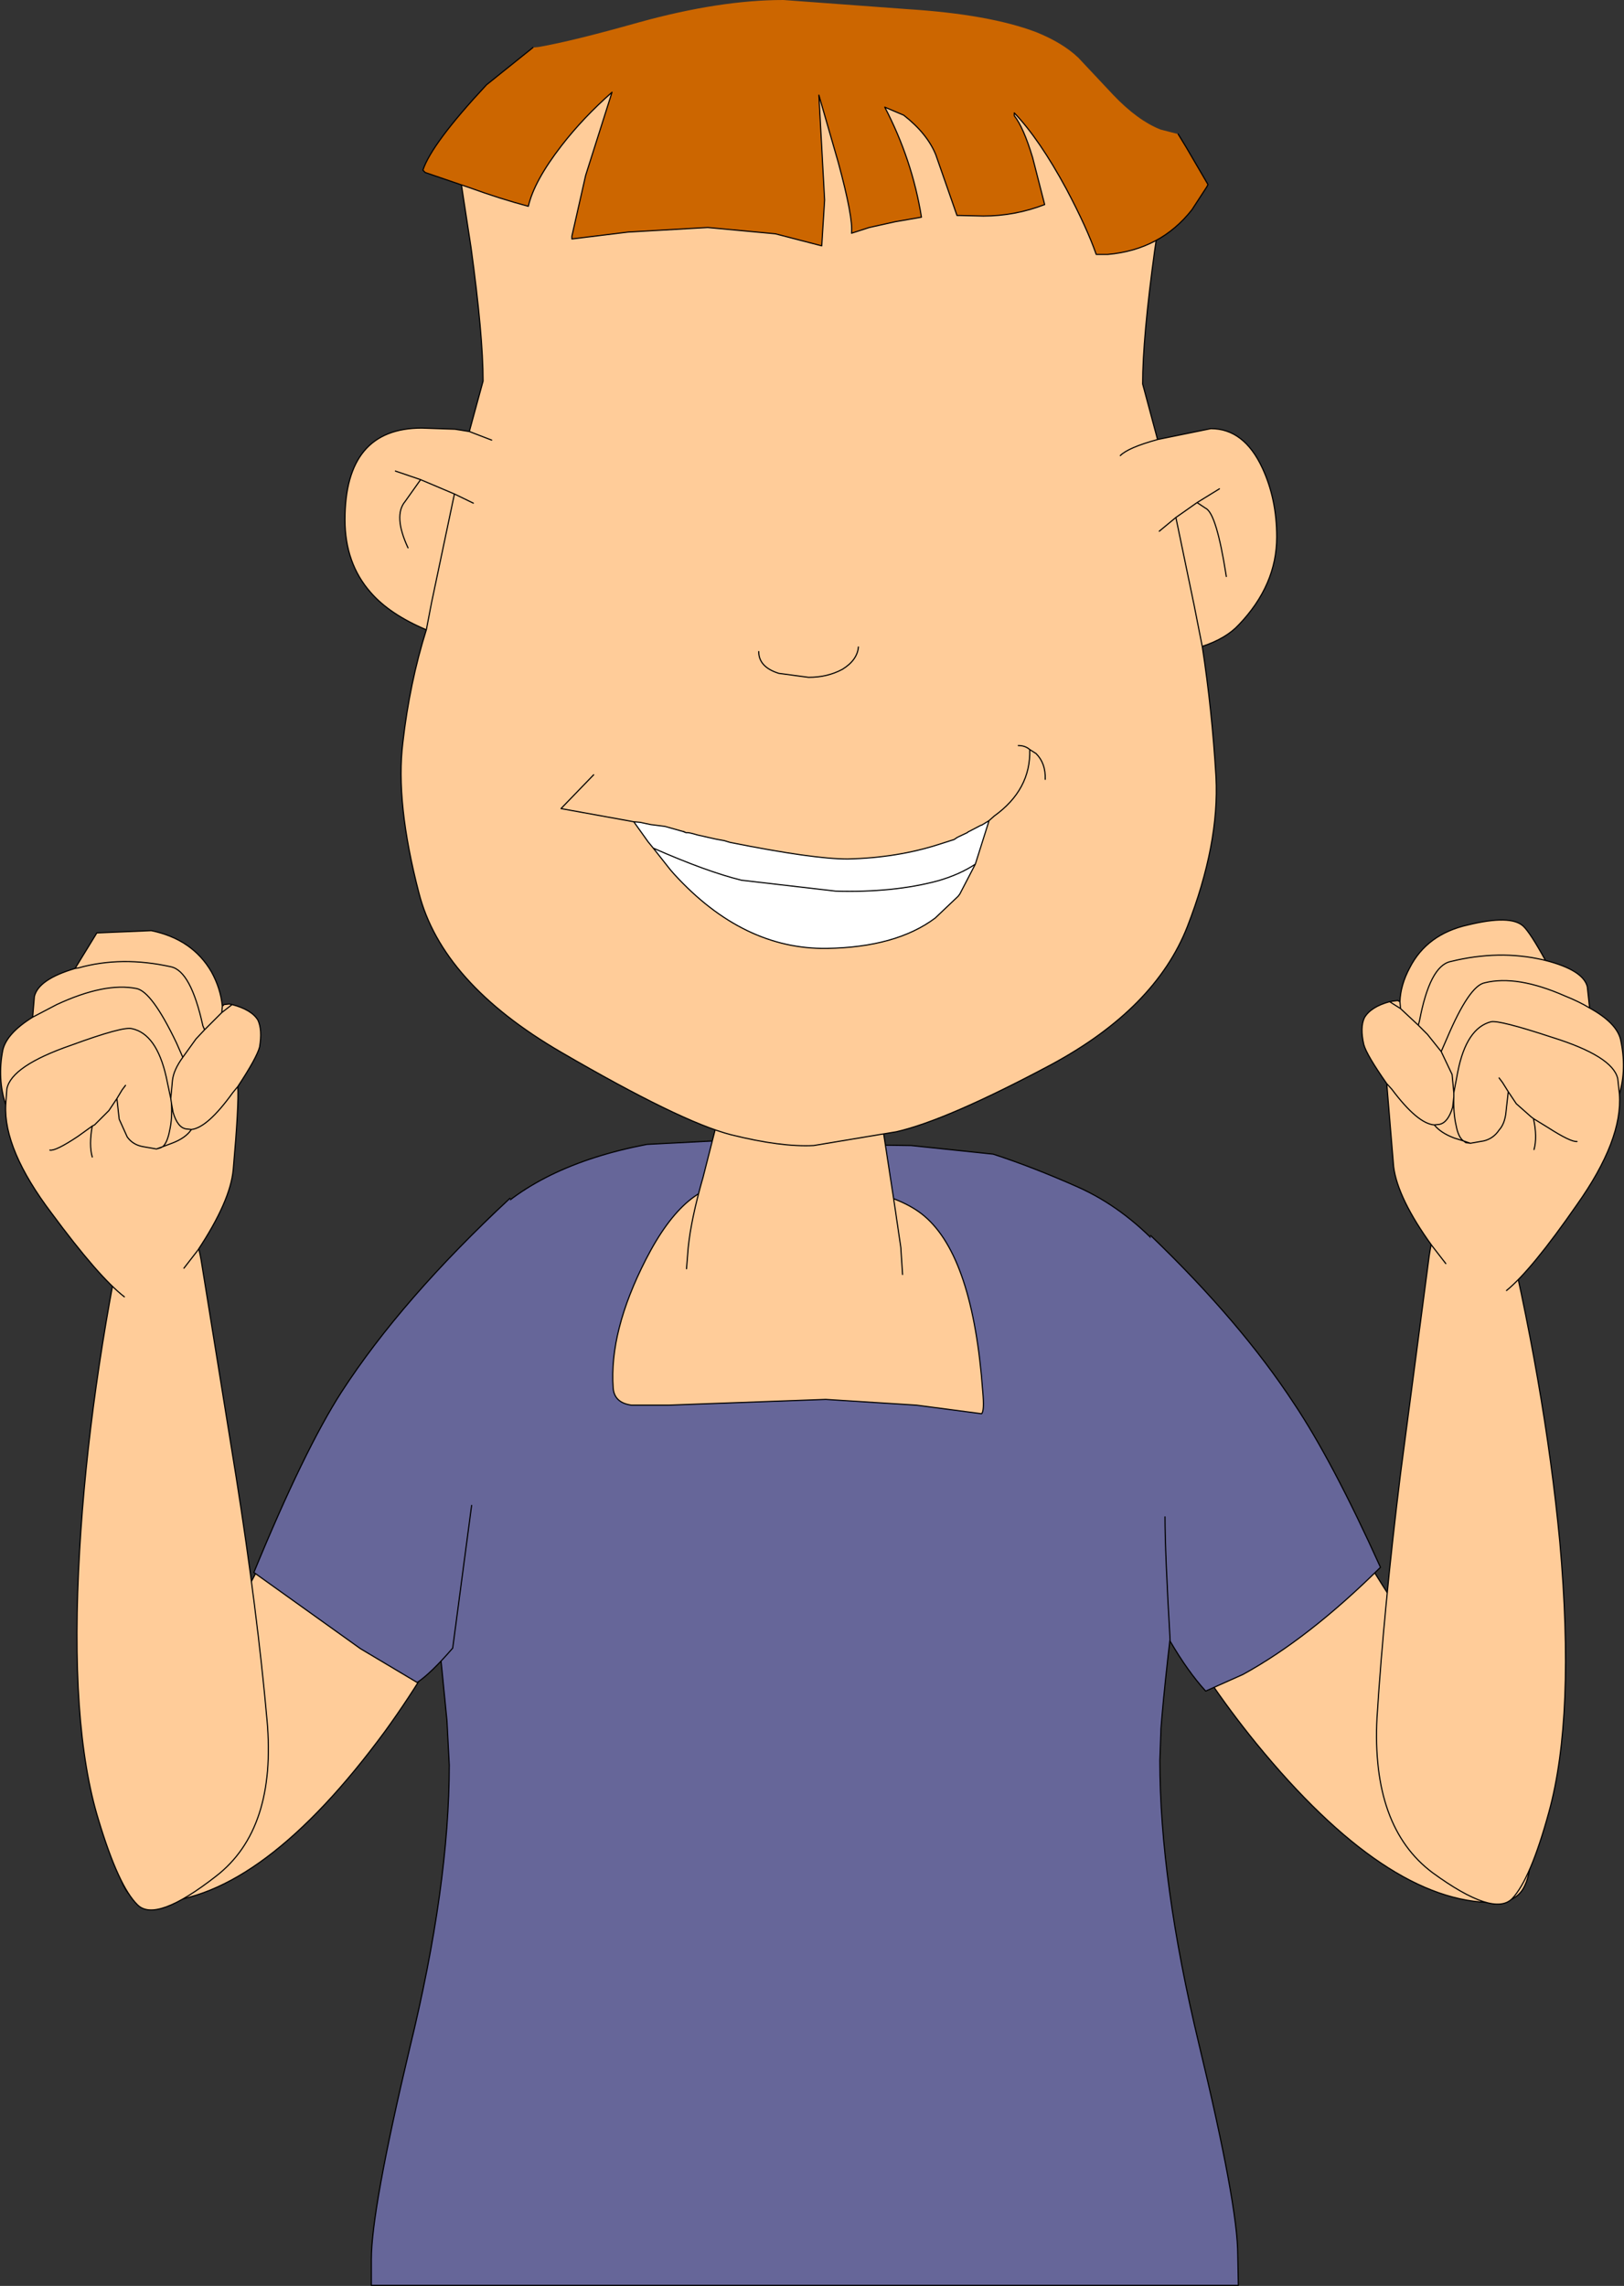 <?xml version="1.0" encoding="UTF-8" standalone="no"?>
<svg xmlns:xlink="http://www.w3.org/1999/xlink" height="199.45px" width="141.7px" xmlns="http://www.w3.org/2000/svg">
  <rect width="100%" height="100%" fill="#333333" stroke="none"/>
  <g transform="matrix(1.0, 0.0, 0.0, 1.0, 32.4, 50.35)">
    <path d="M31.75 49.1 L39.9 49.5 47.1 49.6 54.25 50.35 Q57.65 51.45 61.6 53.2 65.55 54.95 68.85 58.5 72.2 62.05 72.2 67.1 72.2 72.15 70.5 86.0 69.25 95.85 68.9 100.45 L68.8 103.25 Q68.8 113.8 72.2 127.95 75.6 142.05 75.6 146.4 L75.65 149.05 0.0 149.05 0.0 146.8 Q0.0 142.45 3.35 128.35 6.8 114.2 6.8 103.65 L6.6 99.8 5.35 87.15 Q3.8 74.05 4.4 67.9 4.95 61.75 9.7 56.55 14.4 51.35 24.05 49.5 L31.75 49.1" fill="#666699" fill-rule="evenodd" stroke="none"/>
    <path d="M31.75 49.1 L24.05 49.5 Q14.4 51.35 9.7 56.55 4.95 61.75 4.4 67.9 3.8 74.05 5.35 87.15 L6.6 99.8 6.8 103.65 Q6.8 114.2 3.35 128.35 0.0 142.45 0.0 146.8 L0.0 149.05 75.65 149.05 75.6 146.4 Q75.6 142.05 72.2 127.95 68.8 113.8 68.8 103.25 L68.9 100.45 Q69.25 95.85 70.5 86.0 72.2 72.15 72.2 67.1 72.2 62.05 68.85 58.5 65.55 54.95 61.6 53.2 57.65 51.45 54.25 50.35 L47.1 49.6 39.9 49.5 31.75 49.1 Z" fill="none" stroke="#000000" stroke-linecap="round" stroke-linejoin="round" stroke-width="0.1"/>
    <path d="M32.8 52.8 L34.0 52.75 34.5 52.75 Q44.7 52.75 48.25 55.75 52.5 59.35 53.35 71.1 53.5 72.75 53.25 73.0 L47.55 72.25 39.65 71.75 25.95 72.25 25.7 72.25 22.7 72.25 Q21.2 72.05 21.1 70.75 20.75 65.8 23.95 59.55 27.5 52.6 31.8 53.0 L32.45 53.0 Q32.6 52.85 32.8 52.8" fill="#ffcc99" fill-rule="evenodd" stroke="none"/>
    <path d="M32.8 52.8 Q32.6 52.85 32.45 53.0 L31.8 53.0 Q27.5 52.6 23.95 59.55 20.75 65.8 21.1 70.75 21.2 72.05 22.7 72.25 L25.7 72.25 25.95 72.25 39.65 71.75 47.55 72.25 53.25 73.0 Q53.5 72.75 53.35 71.1 52.5 59.35 48.25 55.75 44.7 52.75 34.5 52.75 L34.0 52.75 32.8 52.8 Z" fill="none" stroke="#000000" stroke-linecap="round" stroke-linejoin="round" stroke-width="0.1"/>
    <path d="M6.55 72.75 Q10.55 78.3 10.6 80.65 10.75 83.45 8.1 89.1 5.4 94.9 1.2 100.7 -9.5 115.25 -18.8 115.65 -20.8 115.8 -21.55 114.3 -22.15 113.25 -22.3 110.55 -22.5 107.8 -20.65 104.55 L-14.2 94.05 Q-9.7 86.85 -5.65 77.9 -1.65 68.95 1.3 66.95 3.6 68.75 6.55 72.75" fill="#ffcc99" fill-rule="evenodd" stroke="none"/>
    <path d="M6.55 72.75 Q10.55 78.3 10.6 80.65 10.75 83.45 8.1 89.1 5.4 94.9 1.2 100.7 -9.5 115.25 -18.8 115.65 -20.8 115.8 -21.55 114.3 -22.15 113.25 -22.3 110.55 -22.5 107.8 -20.65 104.55 L-14.2 94.05 Q-9.7 86.85 -5.65 77.9 -1.65 68.95 1.3 66.95 3.6 68.75 6.55 72.75 Z" fill="none" stroke="#000000" stroke-linecap="round" stroke-linejoin="round" stroke-width="0.1"/>
    <path d="M12.1 54.2 L12.5 59.0 12.0 66.75 12.5 77.35 12.15 83.0 Q11.85 85.65 11.8 88.45 L10.4 89.65 7.4 93.1 7.1 93.45 Q5.2 95.65 4.0 96.45 L-0.95 93.5 -10.25 86.85 Q-5.85 76.15 -2.6 71.1 2.65 63.0 12.1 54.2 M8.75 81.0 L7.1 93.45 8.75 81.0" fill="#666699" fill-rule="evenodd" stroke="none"/>
    <path d="M12.1 54.2 Q2.65 63.0 -2.6 71.1 -5.85 76.15 -10.25 86.85 L-0.95 93.5 4.0 96.45 Q5.2 95.65 7.1 93.45 L8.75 81.0" fill="none" stroke="#000000" stroke-linecap="round" stroke-linejoin="round" stroke-width="0.1"/>
    <path d="M-14.85 59.6 L-11.8 78.5 Q-9.95 90.2 -9.1 99.75 -8.25 109.25 -13.55 113.35 -18.8 117.45 -20.4 115.85 -22.05 114.25 -23.8 108.45 -26.35 100.15 -25.45 84.9 -24.65 71.1 -21.3 55.4 -16.15 52.35 -14.85 59.6" fill="#ffcc99" fill-rule="evenodd" stroke="none"/>
    <path d="M-14.85 59.6 Q-16.15 52.35 -21.3 55.4 -24.65 71.1 -25.45 84.9 -26.35 100.15 -23.8 108.45 -22.05 114.25 -20.4 115.85 -18.8 117.45 -13.55 113.35 -8.25 109.25 -9.1 99.75 -9.95 90.2 -11.8 78.5 L-14.85 59.6 Z" fill="none" stroke="#000000" stroke-linecap="round" stroke-linejoin="round" stroke-width="0.1"/>
    <path d="M-21.55 62.8 Q-23.8 61.05 -27.9 55.5 -32.1 49.95 -31.9 46.05 -32.65 43.75 -32.15 41.25 -31.8 39.8 -29.55 38.4 L-29.4 36.6 Q-29.05 35.1 -25.85 34.15 L-23.95 31.05 -19.2 30.85 Q-15.6 31.6 -13.95 34.45 -13.15 35.9 -13.0 37.45 L-12.85 37.3 -12.4 37.25 -12.15 37.3 Q-10.45 37.75 -9.9 38.65 -9.5 39.5 -9.75 41.0 -10.0 41.95 -11.65 44.45 -11.55 46.05 -12.05 51.7 -12.3 54.45 -15.15 58.75 -16.7 59.85 -21.55 62.8 M-17.5 45.5 L-17.45 45.85 Q-17.35 47.2 -17.6 48.3 -17.8 49.35 -18.2 49.7 -17.8 49.35 -17.6 48.3 -17.35 47.2 -17.45 45.85 L-17.5 45.5 -17.9 43.6 Q-18.75 39.85 -20.9 39.4 -21.7 39.2 -26.2 40.85 -31.4 42.65 -31.8 44.65 L-31.9 46.05 -31.8 44.65 Q-31.4 42.65 -26.2 40.85 -21.7 39.2 -20.9 39.4 -18.75 39.85 -17.9 43.6 L-17.5 45.5 -17.35 43.9 Q-17.25 43.0 -16.45 41.9 -17.25 43.0 -17.35 43.9 L-17.5 45.5 M-22.2 45.5 L-21.75 44.75 -21.45 44.35 -21.75 44.75 -22.2 45.5 -22.0 47.3 -21.3 48.85 Q-20.8 49.55 -19.9 49.7 L-18.75 49.9 -19.9 49.7 Q-20.8 49.55 -21.3 48.85 L-22.0 47.3 -22.2 45.5 -22.9 46.55 -24.15 47.8 -24.35 47.9 -24.15 47.8 -22.9 46.55 -22.2 45.5 M-28.05 50.0 Q-27.55 50.1 -25.6 48.8 L-24.35 47.9 Q-24.65 49.55 -24.35 50.6 -24.65 49.55 -24.35 47.9 L-25.6 48.8 Q-27.55 50.1 -28.05 50.0 M-14.55 39.5 L-13.05 38.0 -13.0 37.45 -13.05 38.0 -12.15 37.3 -13.05 38.0 -14.55 39.5 -15.3 40.3 -16.45 41.9 -17.0 40.65 Q-19.15 36.15 -20.5 35.9 -23.25 35.35 -27.45 37.3 L-29.55 38.4 -27.45 37.3 Q-23.25 35.35 -20.5 35.9 -19.15 36.15 -17.0 40.65 L-16.45 41.9 -15.3 40.3 -14.55 39.5 -14.7 39.15 Q-15.75 34.35 -17.5 34.0 -21.8 33.05 -25.55 34.1 L-25.85 34.15 -25.55 34.1 Q-21.8 33.05 -17.5 34.0 -15.75 34.35 -14.7 39.15 L-14.55 39.5 M-18.4 49.8 L-18.2 49.7 -18.75 49.9 -18.4 49.8 M-15.7 48.2 Q-14.3 48.05 -12.1 45.0 L-11.65 44.45 -12.1 45.0 Q-14.3 48.05 -15.7 48.2 -16.2 48.95 -17.4 49.4 L-18.2 49.7 -17.4 49.4 Q-16.2 48.95 -15.7 48.2 L-16.15 48.15 Q-16.9 48.05 -17.3 46.7 L-17.45 45.85 -17.3 46.7 Q-16.9 48.05 -16.15 48.15 L-15.7 48.2" fill="#ffcc99" fill-rule="evenodd" stroke="none"/>
    <path d="M-21.55 62.8 Q-23.8 61.05 -27.9 55.5 -32.1 49.95 -31.9 46.05 -32.65 43.75 -32.15 41.25 -31.8 39.8 -29.55 38.4 L-29.4 36.6 Q-29.05 35.1 -25.85 34.15 L-23.95 31.05 -19.2 30.85 Q-15.6 31.6 -13.95 34.45 -13.15 35.9 -13.0 37.45 L-12.85 37.3 -12.4 37.25 -12.15 37.3 Q-10.45 37.75 -9.9 38.65 -9.5 39.5 -9.75 41.0 -10.0 41.95 -11.65 44.45 -11.55 46.05 -12.05 51.7 -12.3 54.45 -15.15 58.75 L-16.35 60.3 M-29.55 38.4 L-27.45 37.3 Q-23.25 35.35 -20.5 35.9 -19.15 36.15 -17.0 40.65 L-16.45 41.9 -15.3 40.3 -14.55 39.5 -14.7 39.15 Q-15.75 34.35 -17.5 34.0 -21.8 33.05 -25.55 34.1 L-25.85 34.15 M-13.0 37.45 L-13.05 38.0 -12.15 37.3 M-13.05 38.0 L-14.55 39.5 M-31.9 46.05 L-31.8 44.65 Q-31.4 42.65 -26.2 40.85 -21.7 39.2 -20.9 39.4 -18.75 39.85 -17.9 43.6 L-17.5 45.5 -17.35 43.9 Q-17.25 43.0 -16.45 41.9 M-24.35 50.6 Q-24.65 49.55 -24.35 47.9 L-25.6 48.8 Q-27.55 50.1 -28.05 50.0 M-18.75 49.9 L-19.9 49.7 Q-20.8 49.55 -21.3 48.85 L-22.0 47.3 -22.2 45.5 -22.9 46.55 -24.15 47.8 -24.35 47.9 M-21.45 44.35 L-21.75 44.75 -22.2 45.5 M-18.2 49.7 Q-17.8 49.35 -17.6 48.3 -17.35 47.2 -17.45 45.85 L-17.5 45.5 M-18.4 49.8 L-18.2 49.7 -18.75 49.9 -18.4 49.8 M-18.2 49.7 L-17.4 49.4 Q-16.2 48.95 -15.7 48.2 L-16.15 48.15 Q-16.9 48.05 -17.3 46.7 L-17.45 45.85 M-11.65 44.45 L-12.1 45.0 Q-14.3 48.05 -15.7 48.2" fill="none" stroke="#000000" stroke-linecap="round" stroke-linejoin="round" stroke-width="0.1"/>
    <path d="M70.4 74.15 Q73.1 70.0 75.25 68.05 78.35 69.95 82.75 78.4 87.15 86.8 91.55 92.9 95.9 99.0 98.55 103.2 101.2 107.35 101.2 110.65 101.2 113.05 100.65 114.15 100.0 115.65 97.95 115.65 88.6 115.7 77.2 101.75 72.65 96.15 69.65 90.55 66.7 85.0 66.75 82.2 66.7 79.9 70.4 74.15" fill="#ffcc99" fill-rule="evenodd" stroke="none"/>
    <path d="M70.4 74.15 Q66.7 79.9 66.75 82.2 66.7 85.0 69.65 90.55 72.65 96.15 77.2 101.75 88.6 115.7 97.95 115.65 100.0 115.65 100.65 114.15 101.2 113.05 101.2 110.65 101.2 107.35 98.55 103.2 95.9 99.0 91.55 92.9 87.15 86.8 82.75 78.4 78.35 69.95 75.25 68.05 73.1 70.0 70.4 74.15 Z" fill="none" stroke="#000000" stroke-linecap="round" stroke-linejoin="round" stroke-width="0.1"/>
    <path d="M68.0 57.45 Q75.85 65.0 80.5 72.1 83.85 77.1 88.05 86.4 81.8 92.6 76.05 95.75 L72.8 97.2 Q71.25 95.5 69.7 92.85 L69.25 92.0 65.55 84.9 67.3 68.8 Q67.95 61.7 68.0 57.45 M69.25 82.0 Q69.25 85.05 69.7 92.85 69.25 85.05 69.25 82.0" fill="#666699" fill-rule="evenodd" stroke="none"/>
    <path d="M68.0 57.45 Q75.85 65.0 80.5 72.1 83.85 77.1 88.05 86.4 81.8 92.6 76.05 95.75 L72.8 97.2 Q71.25 95.5 69.7 92.85 69.25 85.05 69.25 82.0" fill="none" stroke="#000000" stroke-linecap="round" stroke-linejoin="round" stroke-width="0.1"/>
    <path d="M92.3 59.25 L89.8 78.25 Q88.35 90.0 87.75 99.5 87.25 109.05 92.6 113.05 97.95 116.95 99.55 115.3 101.15 113.6 102.75 107.75 105.05 99.4 103.7 84.2 102.4 70.5 98.6 54.85 93.35 52.0 92.3 59.25" fill="#ffcc99" fill-rule="evenodd" stroke="none"/>
    <path d="M92.3 59.25 Q93.35 52.0 98.6 54.85 102.4 70.5 103.7 84.2 105.05 99.4 102.75 107.75 101.15 113.6 99.55 115.3 97.95 116.95 92.6 113.05 87.25 109.05 87.75 99.5 88.35 90.0 89.8 78.25 L92.3 59.25 Z" fill="none" stroke="#000000" stroke-linecap="round" stroke-linejoin="round" stroke-width="0.1"/>
    <path d="M99.05 62.25 Q101.25 60.45 105.2 54.75 109.2 49.1 108.9 45.1 109.55 42.9 109.0 40.35 108.65 38.9 106.3 37.6 L106.1 35.75 Q105.75 34.3 102.45 33.45 101.1 31.0 100.5 30.45 99.4 29.45 95.7 30.35 92.1 31.15 90.6 34.1 89.8 35.6 89.75 37.05 L89.55 36.95 89.15 37.0 88.85 37.05 Q87.2 37.5 86.65 38.45 86.25 39.3 86.6 40.8 86.85 41.7 88.6 44.2 L89.2 51.45 Q89.55 54.2 92.55 58.35 94.1 59.4 99.05 62.25 M94.45 45.0 L94.45 45.35 Q94.4 46.75 94.65 47.85 94.85 48.9 95.3 49.2 94.85 48.9 94.65 47.85 94.4 46.75 94.45 45.35 L94.45 45.0 94.8 43.15 Q95.55 39.35 97.7 38.8 98.45 38.65 103.0 40.15 108.3 41.8 108.75 43.75 L108.9 45.1 108.75 43.75 Q108.3 41.8 103.0 40.15 98.45 38.65 97.7 38.8 95.55 39.35 94.8 43.15 L94.45 45.0 94.3 43.4 93.35 41.4 94.3 43.4 94.45 45.0 M99.2 44.9 L98.7 44.1 98.4 43.7 98.7 44.1 99.2 44.9 99.0 46.7 Q98.9 47.7 98.4 48.25 97.9 49.0 97.05 49.2 L95.9 49.4 97.05 49.2 Q97.9 49.0 98.4 48.25 98.9 47.7 99.0 46.7 L99.2 44.9 99.9 45.95 101.2 47.1 101.4 47.25 101.2 47.1 99.9 45.95 99.2 44.9 M105.2 49.25 Q104.65 49.3 102.7 48.05 L101.4 47.25 Q101.75 48.85 101.45 49.95 101.75 48.85 101.4 47.25 L102.7 48.05 Q104.65 49.3 105.2 49.25 M91.35 39.1 L89.8 37.65 89.75 37.05 89.8 37.65 88.85 37.05 89.8 37.65 91.35 39.1 92.15 39.9 93.35 41.4 93.85 40.25 Q95.8 35.65 97.15 35.4 99.95 34.7 104.15 36.55 105.4 37.05 106.3 37.6 105.4 37.05 104.15 36.55 99.95 34.7 97.15 35.4 95.8 35.65 93.85 40.25 L93.35 41.4 92.15 39.9 91.35 39.1 91.45 38.75 Q92.35 33.95 94.15 33.55 98.4 32.5 102.25 33.4 L102.45 33.45 102.25 33.4 Q98.4 32.5 94.15 33.55 92.35 33.95 91.45 38.75 L91.35 39.1 M95.5 49.35 L95.3 49.2 95.9 49.4 95.5 49.35 M92.75 47.8 Q91.3 47.7 89.05 44.7 L88.6 44.2 89.05 44.7 Q91.3 47.7 92.75 47.8 93.3 48.5 94.5 48.95 L95.3 49.2 94.5 48.95 Q93.3 48.5 92.75 47.8 L93.2 47.75 Q93.95 47.6 94.35 46.25 L94.45 45.35 94.35 46.25 Q93.95 47.6 93.2 47.75 L92.75 47.8" fill="#ffcc99" fill-rule="evenodd" stroke="none"/>
    <path d="M99.05 62.25 Q101.25 60.45 105.2 54.75 109.2 49.1 108.9 45.1 109.55 42.9 109.0 40.35 108.65 38.9 106.3 37.6 L106.1 35.75 Q105.75 34.3 102.45 33.45 101.1 31.0 100.5 30.45 99.4 29.45 95.7 30.35 92.1 31.15 90.6 34.1 89.8 35.6 89.75 37.05 L89.55 36.95 89.15 37.0 88.85 37.05 Q87.2 37.5 86.65 38.45 86.25 39.3 86.6 40.8 86.85 41.7 88.6 44.2 L89.2 51.45 Q89.55 54.2 92.55 58.35 L93.75 59.9 M106.3 37.6 Q105.4 37.05 104.15 36.55 99.95 34.7 97.15 35.4 95.8 35.65 93.85 40.25 L93.35 41.4 92.15 39.9 91.35 39.1 91.45 38.75 Q92.35 33.95 94.15 33.55 98.4 32.5 102.25 33.4 L102.45 33.45 M89.75 37.05 L89.8 37.65 88.85 37.05 M89.8 37.65 L91.35 39.1 M101.45 49.95 Q101.75 48.85 101.4 47.25 L102.7 48.05 Q104.65 49.3 105.2 49.25 M95.9 49.4 L97.05 49.2 Q97.9 49.0 98.4 48.25 98.9 47.7 99.0 46.7 L99.2 44.9 99.9 45.95 101.2 47.1 101.4 47.25 M108.9 45.1 L108.75 43.75 Q108.3 41.8 103.0 40.15 98.45 38.65 97.7 38.8 95.55 39.35 94.8 43.15 L94.45 45.0 94.3 43.4 93.35 41.4 M98.4 43.7 L98.7 44.1 99.2 44.9 M95.3 49.2 Q94.85 48.9 94.65 47.85 94.4 46.75 94.45 45.35 L94.45 45.0 M95.5 49.35 L95.3 49.2 95.9 49.4 95.5 49.35 M95.3 49.2 L94.5 48.95 Q93.3 48.5 92.75 47.8 L93.2 47.75 Q93.95 47.6 94.35 46.25 L94.45 45.35 M88.6 44.2 L89.05 44.7 Q91.3 47.7 92.75 47.8" fill="none" stroke="#000000" stroke-linecap="round" stroke-linejoin="round" stroke-width="0.1"/>
    <path d="M27.65 58.5 Q27.9 56.0 28.95 52.35 L30.45 46.45 31.1 46.5 41.95 46.15 44.3 45.95 45.65 54.75 46.2 58.5 27.65 58.5" fill="#ffcc99" fill-rule="evenodd" stroke="none"/>
    <path d="M30.45 46.45 L30.6 45.15 M27.65 58.5 Q27.9 56.0 28.95 52.35 L30.45 46.45 M44.3 45.95 L45.65 54.75 46.2 58.5 46.35 60.85 M27.65 58.5 L27.5 60.35" fill="none" stroke="#000000" stroke-linecap="round" stroke-linejoin="round" stroke-width="0.1"/>
    <path d="M69.0 -32.9 L68.35 -28.5 Q67.3 -20.85 67.3 -16.85 L68.6 -12.0 73.25 -12.95 Q76.15 -12.95 77.75 -9.5 79.0 -6.8 79.0 -3.5 79.0 0.7 75.7 4.15 74.6 5.35 72.5 6.05 73.35 11.55 73.7 17.45 74.0 23.3 71.2 30.5 68.4 37.65 59.3 42.55 50.2 47.4 45.8 48.4 L38.6 49.6 Q35.75 49.75 31.35 48.65 26.95 47.5 16.55 41.45 6.15 35.4 4.15 27.55 2.1 19.65 2.75 14.45 3.35 9.2 4.8 4.6 1.6 3.25 -0.05 1.35 -2.3 -1.2 -2.3 -5.0 -2.3 -13.0 4.4 -13.0 L7.3 -12.9 8.55 -12.7 9.75 -17.1 Q9.75 -21.1 8.7 -28.75 L7.45 -36.9 Q10.95 -37.45 18.45 -44.05 25.95 -50.65 35.5 -47.5 45.05 -44.35 50.15 -46.9 55.2 -49.45 69.0 -32.9 M7.25 -7.25 L5.25 2.25 4.8 4.6 5.25 2.25 7.25 -7.25 4.3 -8.5 2.1 -9.25 4.3 -8.5 7.25 -7.25 8.9 -6.45 7.25 -7.25 M70.2 -5.2 L71.2 -5.9 72.05 -6.5 74.0 -7.7 72.05 -6.5 72.8 -6.0 Q73.75 -5.55 74.6 -0.05 73.75 -5.55 72.8 -6.0 L72.05 -6.5 71.2 -5.9 70.2 -5.2 71.8 2.5 72.5 6.05 71.8 2.5 70.2 -5.2 68.75 -4.0 70.2 -5.2 M65.35 -10.6 Q66.05 -11.3 68.6 -12.0 66.05 -11.3 65.35 -10.6 M10.5 -11.95 L8.55 -12.7 10.5 -11.95 M3.2 -2.55 Q1.9 -5.35 2.95 -6.6 L4.3 -8.5 2.95 -6.6 Q1.9 -5.35 3.2 -2.55" fill="#ffcc99" fill-rule="evenodd" stroke="none"/>
    <path d="M69.0 -32.9 L68.35 -28.5 Q67.3 -20.85 67.3 -16.85 L68.6 -12.0 73.25 -12.95 Q76.15 -12.95 77.75 -9.5 79.0 -6.8 79.0 -3.5 79.0 0.7 75.7 4.15 74.6 5.35 72.5 6.05 73.35 11.55 73.7 17.45 74.0 23.3 71.2 30.5 68.4 37.65 59.3 42.55 50.2 47.4 45.8 48.4 L38.6 49.6 Q35.75 49.75 31.35 48.65 26.95 47.5 16.55 41.45 6.15 35.4 4.15 27.55 2.1 19.65 2.75 14.45 3.35 9.2 4.8 4.6 1.6 3.25 -0.05 1.35 -2.3 -1.2 -2.3 -5.0 -2.3 -13.0 4.4 -13.0 L7.3 -12.9 8.55 -12.7 9.75 -17.1 Q9.75 -21.1 8.7 -28.75 L7.45 -36.9 M2.1 -9.25 L4.3 -8.5 7.25 -7.25 8.9 -6.45 M4.3 -8.5 L2.95 -6.6 Q1.9 -5.35 3.2 -2.55 M8.55 -12.7 L10.5 -11.95 M72.5 6.05 L71.8 2.5 70.2 -5.2 68.75 -4.0 M68.6 -12.0 Q66.05 -11.3 65.35 -10.6 M74.0 -7.7 L72.05 -6.5 72.8 -6.0 Q73.75 -5.55 74.6 -0.05 M72.05 -6.5 L71.2 -5.9 70.2 -5.2 M4.8 4.6 L5.25 2.25 7.25 -7.25" fill="none" stroke="#000000" stroke-linecap="round" stroke-linejoin="round" stroke-width="0.1"/>
    <path d="M70.4 -38.65 L71.1 -37.5 73.0 -34.25 72.9 -34.05 71.6 -32.05 Q68.85 -28.55 64.25 -28.15 L63.25 -28.15 Q62.45 -30.45 60.65 -33.85 58.3 -38.2 56.1 -40.5 L56.1 -40.25 Q56.9 -39.25 57.7 -36.6 L58.75 -32.5 Q56.15 -31.5 53.4 -31.5 L51.3 -31.55 51.1 -31.55 49.25 -36.85 Q48.5 -38.7 46.45 -40.3 L44.8 -41.0 Q47.2 -36.4 48.0 -31.4 L45.7 -31.0 43.45 -30.5 41.9 -30.0 Q42.05 -31.35 40.75 -36.15 L39.05 -42.05 39.55 -32.9 39.3 -28.9 35.25 -29.95 29.35 -30.5 22.4 -30.1 17.5 -29.5 17.5 -29.75 18.7 -35.05 21.0 -42.3 Q18.5 -40.1 16.6 -37.65 14.2 -34.55 13.7 -32.35 11.25 -33.0 8.5 -34.0 L4.7 -35.3 4.5 -35.5 Q5.25 -37.8 10.05 -42.95 L14.1 -46.2 14.6 -46.25 Q17.5 -46.75 23.35 -48.4 30.4 -50.35 35.95 -50.35 L46.8 -49.55 Q53.9 -49.1 58.0 -47.55 60.35 -46.6 61.7 -45.3 L64.75 -42.05 Q66.85 -39.85 68.85 -39.05 L70.4 -38.65" fill="#cc6600" fill-rule="evenodd" stroke="none"/>
    <path d="M70.4 -38.65 L71.1 -37.5 73.0 -34.25 72.9 -34.05 71.6 -32.05 Q68.85 -28.55 64.25 -28.15 L63.25 -28.15 Q62.45 -30.45 60.65 -33.85 58.3 -38.2 56.1 -40.5 L56.1 -40.25 Q56.9 -39.25 57.7 -36.6 L58.75 -32.5 Q56.15 -31.5 53.4 -31.5 L51.3 -31.55 51.1 -31.55 49.25 -36.85 Q48.5 -38.7 46.45 -40.3 L44.8 -41.0 Q47.2 -36.4 48.0 -31.4 L45.7 -31.0 43.45 -30.5 41.9 -30.0 Q42.05 -31.35 40.75 -36.15 L39.05 -42.05 39.55 -32.9 39.3 -28.9 35.25 -29.95 29.35 -30.5 22.4 -30.1 17.5 -29.5 17.5 -29.75 18.7 -35.05 21.0 -42.3 Q18.5 -40.1 16.6 -37.65 14.2 -34.55 13.7 -32.35 11.25 -33.0 8.5 -34.0 L4.7 -35.3 4.5 -35.5 Q5.25 -37.8 10.05 -42.95 L14.1 -46.2" fill="none" stroke="#000000" stroke-linecap="round" stroke-linejoin="round" stroke-width="0.1"/>
    <path d="M33.8 6.5 Q33.8 7.85 35.55 8.4 L38.15 8.75 Q39.8 8.75 41.1 8.05 42.4 7.25 42.5 6.1" fill="none" stroke="#000000" stroke-linecap="round" stroke-linejoin="round" stroke-width="0.1"/>
    <path d="M27.45 22.3 L27.65 22.3 27.9 22.35 28.1 22.4 28.45 22.5 30.0 22.85 30.8 23.0 31.3 23.15 Q38.55 24.6 41.55 24.6 45.9 24.5 49.6 23.3 L50.85 22.9 51.15 22.7 52.0 22.3 52.05 22.25 53.2 21.65 53.25 21.65 53.9 21.25 52.7 25.05 51.35 27.65 51.2 27.85 49.2 29.75 Q45.8 32.3 39.75 32.4 32.45 32.5 26.45 25.95 L26.1 25.55 24.6 23.65 24.15 23.1 22.9 21.35 23.45 21.4 24.4 21.6 25.6 21.75 27.2 22.2 27.25 22.2 27.45 22.3 M24.6 23.65 Q29.25 25.7 32.3 26.45 L40.5 27.4 Q45.55 27.55 49.45 26.5 51.35 25.95 52.7 25.05 51.35 25.95 49.45 26.5 45.55 27.55 40.5 27.4 L32.3 26.45 Q29.25 25.7 24.6 23.65" fill="#ffffff" fill-rule="evenodd" stroke="none"/>
    <path d="M27.45 22.3 L27.65 22.3 27.9 22.35 28.1 22.4 28.45 22.5 30.0 22.85 30.8 23.0 31.3 23.15 Q38.55 24.6 41.55 24.6 45.9 24.5 49.6 23.3 L50.85 22.9 51.15 22.7 52.0 22.3 52.05 22.25 53.2 21.65 53.25 21.65 53.9 21.25 54.35 20.85 Q57.55 18.55 57.45 15.05 57.05 14.7 56.45 14.7 M57.45 15.05 L58.0 15.4 Q58.85 16.25 58.8 17.65 M53.9 21.25 L52.7 25.05 51.35 27.65 51.2 27.85 49.2 29.75 Q45.8 32.3 39.75 32.4 32.45 32.5 26.45 25.95 L26.1 25.55 24.6 23.65 24.15 23.1 22.9 21.35 16.55 20.2 19.4 17.25 M52.7 25.05 Q51.35 25.95 49.45 26.5 45.55 27.55 40.5 27.4 L32.3 26.45 Q29.25 25.7 24.6 23.65 M22.9 21.35 L23.45 21.4 24.4 21.6 25.6 21.75 27.2 22.2 27.45 22.3 27.25 22.2 27.2 22.2" fill="none" stroke="#000000" stroke-linecap="round" stroke-linejoin="round" stroke-width="0.1"/>
  </g>
</svg>
